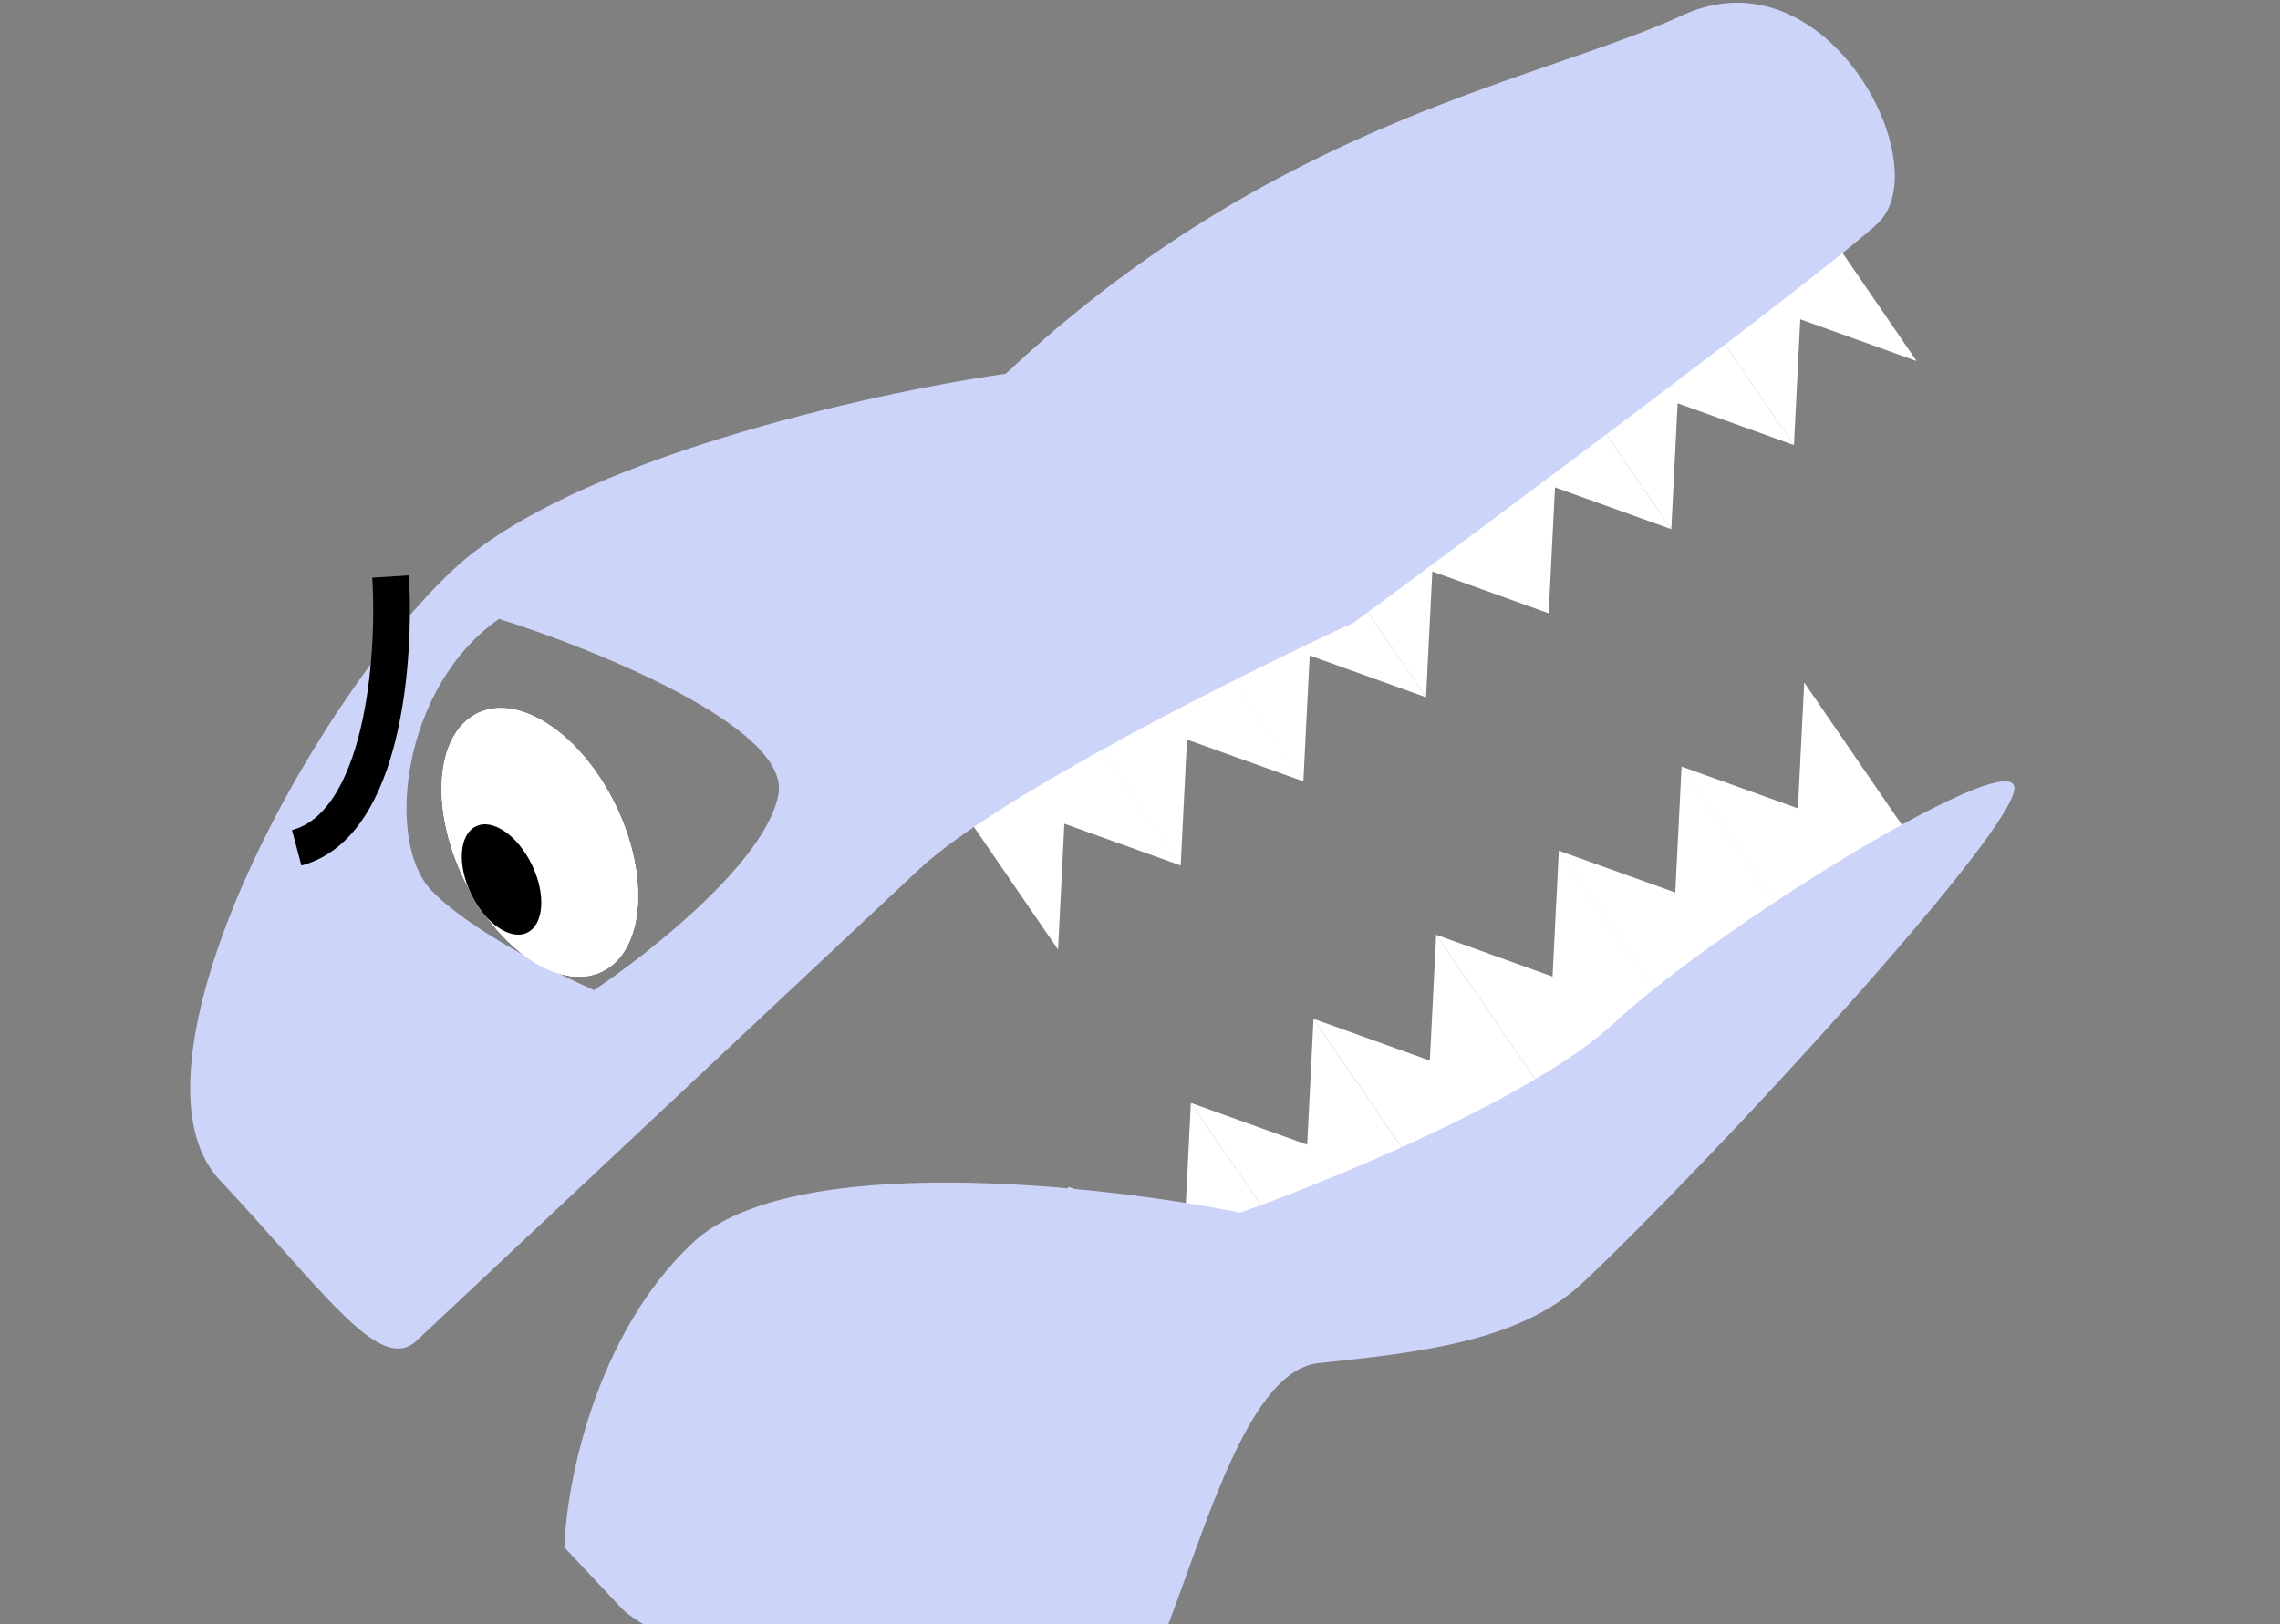 <svg xmlns="http://www.w3.org/2000/svg" width="473" height="337" fill="none"><rect width="100%" height="100%" fill="#808080" stroke="none"/><path fill="#fff" d="m348.676 58.087 25.448-17.445 23.492 34.27-24.139-8.67-1.308 26.115-23.493-34.27Z"/><path fill="#fff" d="m323.232 75.523 25.448-17.445 23.492 34.27-24.14-8.67-1.308 26.114-23.492-34.27Z"/><path fill="#fff" d="m297.79 92.973 25.448-17.445 23.492 34.269-24.139-8.669-1.308 26.114-23.493-34.27ZM272.346 110.424l25.448-17.445 23.492 34.269-24.14-8.669-1.308 26.114-23.492-34.269Z"/><path fill="#fff" d="m246.9 127.856 25.448-17.445 23.492 34.269-24.139-8.669-1.308 26.114-23.493-34.269ZM221.447 145.298l25.448-17.445 23.492 34.269-24.139-8.669-1.308 26.114-23.493-34.269ZM196.005 162.76l25.448-17.445 23.493 34.269-24.14-8.669-1.308 26.114-23.493-34.269ZM245.1 280.559l-25.448 17.445-23.492-34.27 24.14 8.67 1.308-26.115 23.492 34.27Z"/><path fill="#fff" d="m270.547 263.115-25.448 17.445-23.492-34.27 24.139 8.67 1.308-26.115 23.493 34.27Z"/><path fill="#fff" d="m295.987 245.665-25.448 17.445-23.493-34.269 24.14 8.669 1.308-26.114 23.493 34.269Z"/><path fill="#fff" d="m321.432 228.218-25.448 17.445-23.492-34.27 24.139 8.67 1.309-26.115 23.492 34.27Z"/><path fill="#fff" d="m346.883 210.784-25.447 17.445-23.493-34.27 24.14 8.67 1.308-26.115 23.492 34.27ZM372.344 193.343l-25.448 17.445-23.492-34.269 24.139 8.669 1.308-26.114 23.493 34.269ZM397.791 175.884l-25.447 17.444-23.493-34.269 24.14 8.67 1.308-26.115 23.492 34.27Z"/><path fill="#CDD4F9" fill-rule="evenodd" d="m86.407 278.189 104.161-97.714c16.259-15.252 67.013-40.575 90.358-51.33 31.97-23.623 98.45-73.252 108.612-82.785 12.703-11.916-10.5-57.016-40.515-43.189-7.33 3.378-16.119 6.414-26.032 9.838-30.674 10.597-72.104 24.91-114.345 64.536-28.059 4.032-90.273 17.817-114.662 40.696-30.486 28.599-69.852 103.738-48.403 126.603 4.71 5.021 8.954 9.79 12.788 14.1 13.624 15.314 22.087 24.827 28.038 19.245Zm17.105-149.778c20.332 6.4 60.394 22.63 57.984 36.354-2.41 13.724-26.512 32.831-38.261 40.669-8.102-3.544-26.211-12.666-33.838-20.796-9.533-10.162-6.055-42.081 14.115-56.227Z" clip-rule="evenodd"/><path fill="#CDD4F9" d="M117.079 321.059c.419-13.13 6.339-44.156 26.663-63.222 20.324-19.066 84.173-12.096 113.557-6.227 19.112-6.784 61.4-24.166 77.659-39.418 20.324-19.066 80.667-56.569 82.893-49.105 2.226 7.464-64.141 79.276-89.547 103.109-13.037 12.23-34.191 14.466-54.789 16.643-19.54 2.066-28.884 60.719-40.015 71.161-22.864 21.449-97.355-12.617-104.505-20.238l-11.916-12.703Z"/><ellipse cx="17.494" cy="29.74" fill="#fff" rx="17.494" ry="29.74" transform="scale(-1 1) rotate(25.692 -365.276 -181.66)"/><ellipse cx="17.494" cy="29.74" fill="#fff" rx="17.494" ry="29.74" transform="scale(-1 1) rotate(25.692 -365.276 -181.66)"/><ellipse cx="17.494" cy="29.74" fill="#fff" rx="17.494" ry="29.74" transform="scale(-1 1) rotate(25.692 -365.276 -181.66)"/><ellipse cx="6.998" cy="12.246" fill="#fff" rx="6.998" ry="12.246" transform="scale(-1 1) rotate(25.692 -421.8 -146.117)"/><ellipse cx="6.998" cy="12.246" fill="#fff" rx="6.998" ry="12.246" transform="scale(-1 1) rotate(25.692 -421.8 -146.117)"/><ellipse cx="6.998" cy="12.246" fill="#000" rx="6.998" ry="12.246" transform="scale(-1 1) rotate(25.692 -421.8 -146.117)"/><path stroke="#000" stroke-width="7.607" d="M81.033 119.626c1.034 16.766-1.414 51.496-19.479 56.282"/></svg>